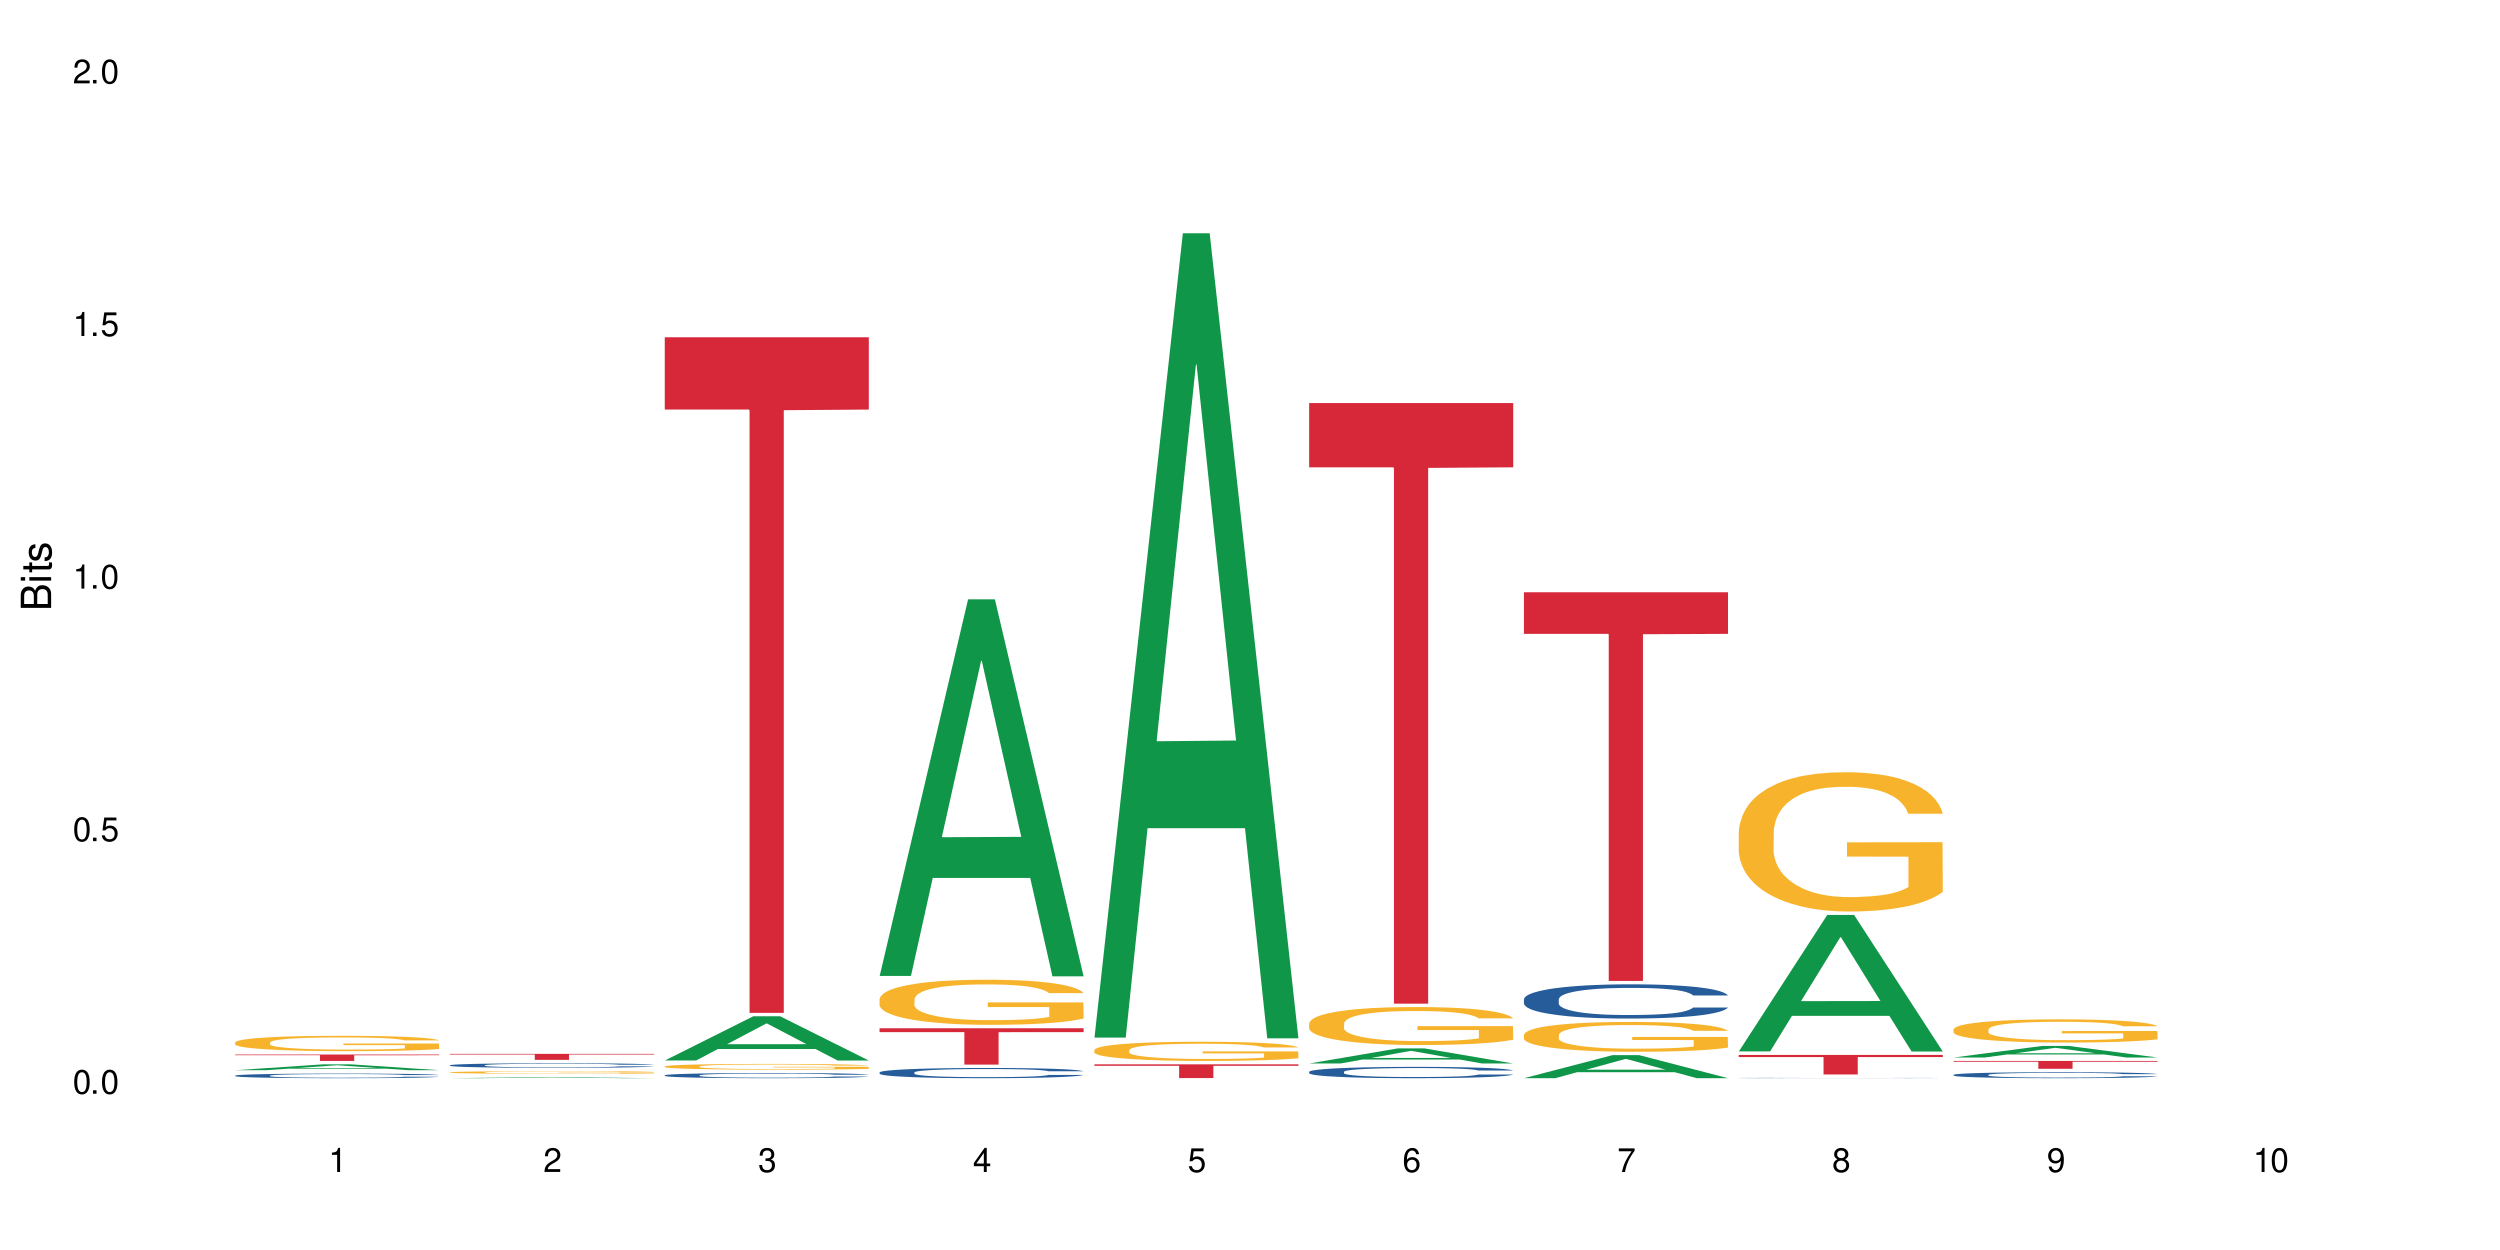 <?xml version="1.0" encoding="UTF-8"?>
<svg xmlns="http://www.w3.org/2000/svg" xmlns:xlink="http://www.w3.org/1999/xlink" width="720" height="360" viewBox="0 0 720 360">
<defs>
<g>
<g id="glyph-0-0">
</g>
<g id="glyph-0-1">
<path d="M 2.641 -6.938 C 2 -6.938 1.422 -6.656 1.078 -6.172 C 0.641 -5.562 0.406 -4.641 0.406 -3.359 C 0.406 -1.016 1.188 0.219 2.641 0.219 C 4.078 0.219 4.859 -1.016 4.859 -3.297 C 4.859 -4.641 4.656 -5.547 4.203 -6.172 C 3.844 -6.656 3.281 -6.938 2.641 -6.938 Z M 2.641 -6.188 C 3.547 -6.188 4 -5.25 4 -3.375 C 4 -1.406 3.562 -0.484 2.625 -0.484 C 1.734 -0.484 1.281 -1.438 1.281 -3.344 C 1.281 -5.25 1.734 -6.188 2.641 -6.188 Z M 2.641 -6.188 "/>
</g>
<g id="glyph-0-2">
<path d="M 1.828 -1 L 0.828 -1 L 0.828 0 L 1.828 0 Z M 1.828 -1 "/>
</g>
<g id="glyph-0-3">
<path d="M 4.562 -6.797 L 1.062 -6.797 L 0.547 -3.094 L 1.328 -3.094 C 1.719 -3.562 2.047 -3.734 2.578 -3.734 C 3.484 -3.734 4.062 -3.109 4.062 -2.094 C 4.062 -1.125 3.484 -0.531 2.578 -0.531 C 1.828 -0.531 1.375 -0.906 1.188 -1.672 L 0.328 -1.672 C 0.453 -1.109 0.547 -0.844 0.75 -0.594 C 1.125 -0.078 1.828 0.219 2.594 0.219 C 3.969 0.219 4.922 -0.781 4.922 -2.219 C 4.922 -3.562 4.031 -4.484 2.719 -4.484 C 2.25 -4.484 1.859 -4.359 1.469 -4.062 L 1.734 -5.969 L 4.562 -5.969 Z M 4.562 -6.797 "/>
</g>
<g id="glyph-0-4">
<path d="M 2.484 -4.938 L 2.484 0 L 3.328 0 L 3.328 -6.938 L 2.766 -6.938 C 2.469 -5.875 2.281 -5.734 0.984 -5.562 L 0.984 -4.938 Z M 2.484 -4.938 "/>
</g>
<g id="glyph-0-5">
<path d="M 4.859 -0.828 L 1.281 -0.828 C 1.359 -1.406 1.672 -1.781 2.5 -2.281 L 3.469 -2.828 C 4.406 -3.344 4.906 -4.062 4.906 -4.906 C 4.906 -5.484 4.672 -6.031 4.266 -6.406 C 3.859 -6.766 3.375 -6.938 2.719 -6.938 C 1.859 -6.938 1.219 -6.625 0.844 -6.031 C 0.609 -5.672 0.5 -5.234 0.484 -4.531 L 1.328 -4.531 C 1.359 -5.016 1.406 -5.281 1.531 -5.516 C 1.75 -5.938 2.188 -6.203 2.703 -6.203 C 3.469 -6.203 4.031 -5.641 4.031 -4.891 C 4.031 -4.344 3.719 -3.859 3.125 -3.516 L 2.234 -3 C 0.812 -2.172 0.406 -1.531 0.328 -0.016 L 4.859 -0.016 Z M 4.859 -0.828 "/>
</g>
<g id="glyph-0-6">
<path d="M 2.125 -3.188 L 2.578 -3.188 C 3.5 -3.188 3.984 -2.766 3.984 -1.922 C 3.984 -1.062 3.469 -0.531 2.594 -0.531 C 1.656 -0.531 1.203 -1 1.156 -2.016 L 0.312 -2.016 C 0.344 -1.453 0.438 -1.094 0.609 -0.781 C 0.953 -0.109 1.625 0.219 2.547 0.219 C 3.953 0.219 4.859 -0.625 4.859 -1.938 C 4.859 -2.828 4.516 -3.297 3.703 -3.594 C 4.344 -3.844 4.656 -4.328 4.656 -5.031 C 4.656 -6.219 3.875 -6.938 2.578 -6.938 C 1.203 -6.938 0.484 -6.172 0.453 -4.703 L 1.297 -4.703 C 1.312 -5.125 1.344 -5.359 1.453 -5.578 C 1.641 -5.969 2.062 -6.203 2.594 -6.203 C 3.344 -6.203 3.797 -5.75 3.797 -5 C 3.797 -4.516 3.609 -4.219 3.25 -4.047 C 3.016 -3.953 2.703 -3.922 2.125 -3.906 Z M 2.125 -3.188 "/>
</g>
<g id="glyph-0-7">
<path d="M 3.141 -1.672 L 3.141 0 L 3.984 0 L 3.984 -1.672 L 4.984 -1.672 L 4.984 -2.438 L 3.984 -2.438 L 3.984 -6.938 L 3.359 -6.938 L 0.266 -2.578 L 0.266 -1.672 Z M 3.141 -2.438 L 1 -2.438 L 3.141 -5.5 Z M 3.141 -2.438 "/>
</g>
<g id="glyph-0-8">
<path d="M 4.781 -5.125 C 4.609 -6.266 3.891 -6.938 2.844 -6.938 C 2.094 -6.938 1.422 -6.578 1.031 -5.953 C 0.594 -5.266 0.406 -4.422 0.406 -3.172 C 0.406 -2 0.578 -1.25 0.984 -0.641 C 1.359 -0.078 1.953 0.219 2.703 0.219 C 3.984 0.219 4.922 -0.75 4.922 -2.094 C 4.922 -3.375 4.062 -4.281 2.844 -4.281 C 2.172 -4.281 1.641 -4.031 1.281 -3.516 C 1.281 -5.234 1.828 -6.188 2.797 -6.188 C 3.391 -6.188 3.797 -5.797 3.938 -5.125 Z M 2.734 -3.531 C 3.547 -3.531 4.062 -2.953 4.062 -2.031 C 4.062 -1.156 3.484 -0.531 2.703 -0.531 C 1.922 -0.531 1.328 -1.188 1.328 -2.078 C 1.328 -2.938 1.906 -3.531 2.734 -3.531 Z M 2.734 -3.531 "/>
</g>
<g id="glyph-0-9">
<path d="M 4.984 -6.797 L 0.438 -6.797 L 0.438 -5.969 L 4.109 -5.969 C 2.5 -3.656 1.828 -2.234 1.328 0 L 2.219 0 C 2.594 -2.172 3.453 -4.047 4.984 -6.094 Z M 4.984 -6.797 "/>
</g>
<g id="glyph-0-10">
<path d="M 3.75 -3.656 C 4.469 -4.094 4.688 -4.438 4.688 -5.078 C 4.688 -6.172 3.844 -6.938 2.641 -6.938 C 1.438 -6.938 0.594 -6.172 0.594 -5.094 C 0.594 -4.438 0.812 -4.094 1.516 -3.656 C 0.734 -3.266 0.359 -2.703 0.359 -1.922 C 0.359 -0.656 1.281 0.219 2.641 0.219 C 3.984 0.219 4.922 -0.656 4.922 -1.922 C 4.922 -2.703 4.531 -3.266 3.75 -3.656 Z M 2.641 -6.188 C 3.359 -6.188 3.812 -5.75 3.812 -5.062 C 3.812 -4.406 3.344 -3.984 2.641 -3.984 C 1.922 -3.984 1.453 -4.406 1.453 -5.078 C 1.453 -5.75 1.922 -6.188 2.641 -6.188 Z M 2.641 -3.266 C 3.484 -3.266 4.062 -2.719 4.062 -1.906 C 4.062 -1.078 3.484 -0.531 2.625 -0.531 C 1.797 -0.531 1.219 -1.094 1.219 -1.906 C 1.219 -2.719 1.781 -3.266 2.641 -3.266 Z M 2.641 -3.266 "/>
</g>
<g id="glyph-0-11">
<path d="M 0.516 -1.578 C 0.672 -0.453 1.406 0.219 2.438 0.219 C 3.188 0.219 3.859 -0.141 4.266 -0.766 C 4.688 -1.453 4.891 -2.297 4.891 -3.547 C 4.891 -4.719 4.703 -5.453 4.312 -6.078 C 3.938 -6.641 3.344 -6.938 2.594 -6.938 C 1.297 -6.938 0.359 -5.969 0.359 -4.625 C 0.359 -3.344 1.234 -2.453 2.453 -2.453 C 3.094 -2.453 3.578 -2.672 4.016 -3.203 C 4 -1.484 3.469 -0.531 2.5 -0.531 C 1.906 -0.531 1.484 -0.906 1.359 -1.578 Z M 2.578 -6.203 C 3.375 -6.203 3.969 -5.531 3.969 -4.641 C 3.969 -3.797 3.391 -3.188 2.547 -3.188 C 1.734 -3.188 1.234 -3.766 1.234 -4.688 C 1.234 -5.562 1.797 -6.203 2.578 -6.203 Z M 2.578 -6.203 "/>
</g>
<g id="glyph-1-0">
</g>
<g id="glyph-1-1">
<path d="M 0 -0.953 L 0 -4.891 C 0 -5.719 -0.234 -6.344 -0.734 -6.797 C -1.188 -7.234 -1.812 -7.469 -2.5 -7.469 C -3.547 -7.469 -4.188 -7 -4.625 -5.875 C -4.984 -6.688 -5.625 -7.094 -6.531 -7.094 C -7.172 -7.094 -7.734 -6.859 -8.141 -6.391 C -8.562 -5.922 -8.75 -5.344 -8.75 -4.5 L -8.75 -0.953 Z M -4.984 -2.062 L -7.766 -2.062 L -7.766 -4.219 C -7.766 -4.844 -7.688 -5.203 -7.453 -5.5 C -7.219 -5.812 -6.859 -5.969 -6.375 -5.969 C -5.891 -5.969 -5.531 -5.812 -5.297 -5.5 C -5.062 -5.203 -4.984 -4.844 -4.984 -4.219 Z M -0.984 -2.062 L -4 -2.062 L -4 -4.781 C -4 -5.766 -3.438 -6.359 -2.484 -6.359 C -1.547 -6.359 -0.984 -5.766 -0.984 -4.781 Z M -0.984 -2.062 "/>
</g>
<g id="glyph-1-2">
<path d="M -6.281 -1.797 L -6.281 -0.797 L 0 -0.797 L 0 -1.797 Z M -8.75 -1.797 L -8.75 -0.797 L -7.484 -0.797 L -7.484 -1.797 Z M -8.75 -1.797 "/>
</g>
<g id="glyph-1-3">
<path d="M -6.281 -3.047 L -6.281 -2.016 L -8.016 -2.016 L -8.016 -1.016 L -6.281 -1.016 L -6.281 -0.172 L -5.469 -0.172 L -5.469 -1.016 L -0.719 -1.016 C -0.078 -1.016 0.281 -1.453 0.281 -2.234 C 0.281 -2.5 0.25 -2.719 0.188 -3.047 L -0.641 -3.047 C -0.609 -2.906 -0.594 -2.766 -0.594 -2.562 C -0.594 -2.141 -0.719 -2.016 -1.156 -2.016 L -5.469 -2.016 L -5.469 -3.047 Z M -6.281 -3.047 "/>
</g>
<g id="glyph-1-4">
<path d="M -4.531 -5.25 C -5.766 -5.25 -6.469 -4.422 -6.469 -2.969 C -6.469 -1.516 -5.719 -0.562 -4.547 -0.562 C -3.562 -0.562 -3.094 -1.062 -2.734 -2.562 L -2.516 -3.484 C -2.344 -4.188 -2.094 -4.469 -1.641 -4.469 C -1.047 -4.469 -0.641 -3.875 -0.641 -3 C -0.641 -2.453 -0.797 -2 -1.062 -1.75 C -1.25 -1.594 -1.422 -1.531 -1.875 -1.469 L -1.875 -0.406 C -0.422 -0.453 0.281 -1.266 0.281 -2.922 C 0.281 -4.5 -0.5 -5.516 -1.719 -5.516 C -2.656 -5.516 -3.172 -4.984 -3.469 -3.734 L -3.703 -2.766 C -3.891 -1.953 -4.156 -1.609 -4.594 -1.609 C -5.188 -1.609 -5.547 -2.125 -5.547 -2.938 C -5.547 -3.75 -5.203 -4.172 -4.531 -4.203 Z M -4.531 -5.25 "/>
</g>
</g>
</defs>
<rect x="-72" y="-36" width="864" height="432" fill="rgb(100%, 100%, 100%)" fill-opacity="1"/>
<path fill-rule="nonzero" fill="rgb(6.275%, 58.824%, 28.235%)" fill-opacity="1" d="M 67.73 308.211 L 67.793 308.211 L 93.223 306.52 L 100.945 306.52 L 126.5 308.215 L 117.52 308.215 L 111.117 307.77 L 83.051 307.77 L 76.773 308.211 L 67.73 308.211 L 85.75 307.59 L 108.543 307.586 L 97.176 306.797 L 97.051 306.793 L 96.926 306.801 L 85.688 307.586 L 85.75 307.59 Z M 67.73 308.211 "/>
<path fill-rule="nonzero" fill="rgb(14.51%, 36.078%, 60%)" fill-opacity="1" d="M 67.73 309.77 L 67.801 309.77 L 67.801 309.738 L 68.02 309.691 L 68.52 309.633 L 69.02 309.594 L 70.312 309.523 L 72.102 309.453 L 73.965 309.398 L 75.328 309.367 L 76.547 309.344 L 79.34 309.301 L 81.133 309.277 L 83.066 309.254 L 85.434 309.234 L 87.152 309.223 L 91.023 309.203 L 93.891 309.195 L 96.113 309.191 L 100.914 309.191 L 103.781 309.195 L 105.859 309.203 L 108.152 309.211 L 110.086 309.223 L 113.457 309.25 L 116.465 309.285 L 117.828 309.301 L 119.977 309.34 L 121.625 309.375 L 122.773 309.41 L 124.062 309.453 L 125.207 309.508 L 126.07 309.57 L 126.5 309.621 L 116.465 309.621 L 115.965 309.574 L 115.391 309.535 L 114.316 309.484 L 113.238 309.449 L 111.734 309.414 L 110.375 309.391 L 108.512 309.371 L 106.863 309.355 L 105.141 309.344 L 103.492 309.336 L 100.34 309.328 L 96.684 309.328 L 95.324 309.332 L 92.527 309.34 L 91.023 309.352 L 88.871 309.367 L 87.367 309.383 L 85.578 309.406 L 84.359 309.426 L 82.852 309.461 L 81.777 309.488 L 80.559 309.527 L 79.844 309.559 L 79.199 309.59 L 78.625 309.633 L 78.195 309.676 L 77.906 309.719 L 77.766 309.762 L 77.766 309.949 L 77.906 309.996 L 78.266 310.047 L 79.199 310.121 L 80.559 310.184 L 82.137 310.234 L 83.641 310.27 L 84.5 310.289 L 85.648 310.309 L 87.441 310.332 L 90.02 310.355 L 91.523 310.367 L 93.816 310.375 L 96.184 310.379 L 99.336 310.379 L 102.133 310.375 L 103.996 310.371 L 105.93 310.359 L 108.582 310.34 L 110.23 310.32 L 111.664 310.297 L 112.738 310.273 L 113.457 310.254 L 114.531 310.215 L 115.391 310.176 L 116.035 310.133 L 116.465 310.09 L 126.5 310.09 L 126.07 310.141 L 125.422 310.188 L 124.777 310.223 L 123.777 310.266 L 122.629 310.305 L 120.98 310.344 L 119.617 310.375 L 117.828 310.402 L 116.18 310.426 L 114.387 310.449 L 111.734 310.473 L 110.016 310.484 L 108.152 310.496 L 105.93 310.504 L 103.137 310.512 L 100.125 310.52 L 97.328 310.52 L 94.32 310.516 L 92.098 310.512 L 89.16 310.5 L 85.504 310.48 L 82.852 310.457 L 80.773 310.434 L 78.984 310.41 L 76.977 310.375 L 74.395 310.324 L 72.82 310.281 L 71.746 310.246 L 70.527 310.199 L 69.664 310.156 L 68.664 310.09 L 67.945 310.004 L 67.73 309.938 Z M 67.73 309.77 "/>
<path fill-rule="nonzero" fill="rgb(96.863%, 70.196%, 16.863%)" fill-opacity="1" d="M 67.73 300.211 L 67.801 300.203 L 67.801 300.125 L 68.09 299.941 L 68.805 299.691 L 69.738 299.488 L 70.742 299.324 L 71.387 299.242 L 72.461 299.121 L 73.395 299.031 L 75.758 298.848 L 78.77 298.68 L 80.418 298.605 L 82.281 298.539 L 84.93 298.461 L 86.148 298.434 L 89.875 298.371 L 94.105 298.328 L 98.762 298.316 L 100.914 298.32 L 103.852 298.336 L 107.863 298.383 L 110.16 298.422 L 111.949 298.461 L 113.812 298.516 L 116.105 298.594 L 118.258 298.691 L 119.977 298.789 L 121.695 298.91 L 123.129 299.039 L 124.348 299.18 L 125.422 299.352 L 126.07 299.492 L 126.5 299.633 L 116.535 299.633 L 115.965 299.492 L 115.32 299.383 L 114.242 299.25 L 113.168 299.152 L 112.094 299.074 L 110.086 298.969 L 108.367 298.906 L 106.215 298.848 L 104.137 298.812 L 101.773 298.789 L 100.34 298.781 L 96.543 298.781 L 93.102 298.809 L 91.094 298.84 L 89.66 298.875 L 87.656 298.934 L 86.438 298.984 L 85.719 299.016 L 83.57 299.141 L 82.137 299.254 L 81.348 299.328 L 80.344 299.449 L 79.629 299.559 L 78.84 299.723 L 78.41 299.844 L 77.836 300.117 L 77.766 300.844 L 77.98 300.996 L 78.41 301.16 L 78.984 301.305 L 79.844 301.461 L 80.703 301.578 L 82.207 301.734 L 83.496 301.84 L 84.5 301.906 L 86.438 302.016 L 87.227 302.055 L 89.09 302.125 L 91.023 302.184 L 93.387 302.23 L 95.18 302.254 L 98.047 302.273 L 101.703 302.273 L 106 302.25 L 108.727 302.219 L 110.59 302.188 L 111.809 302.156 L 113.312 302.113 L 114.387 302.074 L 115.391 302.027 L 116.609 301.961 L 116.609 300.996 L 98.906 300.992 L 98.906 300.539 L 126.426 300.535 L 126.5 302.113 L 124.992 302.223 L 123.129 302.328 L 121.34 302.406 L 119.477 302.477 L 116.824 302.555 L 114.672 302.602 L 111.375 302.656 L 108.367 302.695 L 105.215 302.719 L 102.418 302.73 L 99.121 302.734 L 96.184 302.727 L 93.031 302.703 L 90.52 302.672 L 88.227 302.629 L 85.934 302.578 L 83.066 302.492 L 81.203 302.426 L 79.27 302.34 L 77.336 302.238 L 75.613 302.129 L 74.469 302.043 L 73.32 301.949 L 72.102 301.828 L 70.957 301.691 L 70.098 301.566 L 69.309 301.422 L 68.734 301.289 L 68.16 301.109 L 67.875 300.965 L 67.73 300.84 Z M 67.73 300.211 "/>
<path fill-rule="nonzero" fill="rgb(83.922%, 15.686%, 22.353%)" fill-opacity="1" d="M 67.73 303.711 L 126.5 303.711 L 126.5 303.906 L 102.008 303.91 L 102.008 305.543 L 92.152 305.543 L 92.152 303.91 L 92.008 303.906 L 67.73 303.906 Z M 67.73 303.711 "/>
<path fill-rule="nonzero" fill="rgb(6.275%, 58.824%, 28.235%)" fill-opacity="1" d="M 129.594 310.52 L 129.656 310.52 L 155.082 310.223 L 162.805 310.223 L 188.359 310.52 L 179.383 310.52 L 172.977 310.441 L 144.91 310.441 L 138.633 310.52 L 129.594 310.52 L 147.613 310.41 L 170.402 310.41 L 159.039 310.27 L 158.789 310.27 L 147.547 310.41 L 147.613 310.41 Z M 129.594 310.52 "/>
<path fill-rule="nonzero" fill="rgb(14.51%, 36.078%, 60%)" fill-opacity="1" d="M 129.594 306.789 L 129.664 306.789 L 129.664 306.762 L 129.879 306.715 L 130.379 306.656 L 130.883 306.617 L 132.172 306.547 L 133.965 306.48 L 135.828 306.426 L 137.188 306.395 L 138.406 306.371 L 141.203 306.328 L 142.992 306.305 L 144.93 306.285 L 147.293 306.266 L 149.016 306.254 L 152.883 306.234 L 155.75 306.227 L 157.973 306.223 L 162.773 306.223 L 165.641 306.227 L 167.719 306.23 L 170.012 306.242 L 171.949 306.254 L 175.316 306.277 L 178.324 306.312 L 179.688 306.332 L 181.836 306.367 L 183.484 306.406 L 184.633 306.434 L 185.922 306.48 L 187.07 306.535 L 187.93 306.594 L 188.359 306.645 L 178.324 306.645 L 177.824 306.598 L 177.25 306.562 L 176.176 306.512 L 175.102 306.477 L 173.598 306.441 L 172.234 306.422 L 170.371 306.398 L 168.723 306.383 L 167.004 306.371 L 165.355 306.363 L 162.199 306.359 L 157.184 306.359 L 154.391 306.371 L 152.883 306.379 L 150.734 306.395 L 149.23 306.41 L 147.438 306.434 L 146.219 306.453 L 144.715 306.484 L 143.641 306.512 L 142.422 306.555 L 141.703 306.582 L 141.059 306.617 L 140.484 306.656 L 140.055 306.699 L 139.77 306.742 L 139.625 306.785 L 139.625 306.969 L 139.77 307.012 L 140.129 307.062 L 141.059 307.137 L 142.422 307.199 L 143.996 307.25 L 145.504 307.285 L 146.363 307.305 L 147.508 307.32 L 149.301 307.348 L 151.879 307.371 L 153.387 307.379 L 155.68 307.391 L 158.043 307.395 L 161.199 307.395 L 163.992 307.391 L 165.855 307.383 L 167.789 307.375 L 170.441 307.352 L 172.09 307.336 L 173.523 307.312 L 174.598 307.289 L 175.316 307.27 L 176.391 307.23 L 177.25 307.191 L 177.895 307.148 L 178.324 307.109 L 188.359 307.109 L 187.93 307.156 L 187.285 307.203 L 186.641 307.238 L 185.637 307.281 L 184.488 307.316 L 182.84 307.359 L 181.48 307.387 L 179.688 307.418 L 178.039 307.438 L 176.246 307.461 L 173.598 307.484 L 171.875 307.496 L 170.012 307.508 L 167.789 307.516 L 164.996 307.523 L 161.984 307.527 L 159.191 307.531 L 156.18 307.527 L 153.957 307.523 L 151.02 307.512 L 147.367 307.492 L 144.715 307.469 L 142.637 307.445 L 140.844 307.422 L 138.836 307.391 L 136.258 307.336 L 134.68 307.297 L 133.605 307.262 L 132.387 307.215 L 131.527 307.172 L 130.523 307.105 L 129.809 307.023 L 129.594 306.957 Z M 129.594 306.789 "/>
<path fill-rule="nonzero" fill="rgb(96.863%, 70.196%, 16.863%)" fill-opacity="1" d="M 129.594 308.824 L 129.664 308.824 L 129.664 308.809 L 129.949 308.777 L 130.668 308.738 L 131.598 308.703 L 132.602 308.676 L 133.246 308.66 L 134.32 308.641 L 135.254 308.625 L 137.617 308.598 L 140.629 308.566 L 142.277 308.555 L 144.141 308.543 L 146.793 308.531 L 148.012 308.527 L 151.738 308.516 L 155.965 308.508 L 162.773 308.508 L 165.711 308.512 L 169.727 308.52 L 172.02 308.523 L 173.812 308.531 L 175.676 308.539 L 177.969 308.555 L 180.117 308.57 L 181.836 308.586 L 183.559 308.605 L 184.992 308.629 L 186.211 308.652 L 187.285 308.68 L 187.93 308.703 L 188.359 308.727 L 178.398 308.727 L 177.824 308.703 L 177.18 308.684 L 176.105 308.664 L 175.031 308.648 L 173.953 308.633 L 171.949 308.617 L 170.227 308.605 L 168.078 308.598 L 166 308.59 L 163.633 308.586 L 158.402 308.586 L 154.961 308.59 L 152.957 308.594 L 151.523 308.602 L 149.516 308.609 L 148.297 308.617 L 147.582 308.625 L 145.43 308.645 L 143.996 308.664 L 143.207 308.676 L 142.207 308.695 L 141.488 308.715 L 140.699 308.742 L 140.27 308.762 L 139.695 308.809 L 139.625 308.93 L 139.84 308.953 L 140.27 308.984 L 140.844 309.008 L 141.703 309.031 L 142.562 309.051 L 144.07 309.078 L 145.359 309.094 L 146.363 309.105 L 148.297 309.125 L 149.086 309.133 L 150.949 309.145 L 152.883 309.152 L 155.25 309.16 L 157.039 309.164 L 159.906 309.168 L 163.562 309.168 L 167.863 309.164 L 170.586 309.16 L 172.449 309.152 L 173.668 309.148 L 175.172 309.141 L 176.246 309.133 L 177.25 309.129 L 178.469 309.117 L 178.469 308.953 L 160.766 308.953 L 160.766 308.879 L 188.289 308.879 L 188.359 309.141 L 186.855 309.16 L 184.992 309.176 L 183.199 309.191 L 181.336 309.203 L 178.684 309.215 L 176.535 309.223 L 173.238 309.23 L 170.227 309.238 L 167.074 309.242 L 164.277 309.246 L 160.984 309.246 L 158.043 309.242 L 154.891 309.238 L 152.383 309.234 L 147.797 309.219 L 144.93 309.203 L 143.066 309.191 L 141.129 309.18 L 139.195 309.164 L 137.477 309.145 L 136.328 309.129 L 135.184 309.113 L 133.965 309.094 L 132.816 309.07 L 131.957 309.051 L 131.168 309.027 L 130.594 309.004 L 130.023 308.973 L 129.734 308.949 L 129.594 308.93 Z M 129.594 308.824 "/>
<path fill-rule="nonzero" fill="rgb(83.922%, 15.686%, 22.353%)" fill-opacity="1" d="M 129.594 303.52 L 188.359 303.52 L 188.359 303.703 L 163.867 303.707 L 163.867 305.242 L 154.012 305.242 L 154.012 303.707 L 153.871 303.703 L 129.594 303.703 Z M 129.594 303.52 "/>
<path fill-rule="nonzero" fill="rgb(6.275%, 58.824%, 28.235%)" fill-opacity="1" d="M 191.453 305.422 L 191.516 305.41 L 216.945 292.684 L 224.668 292.684 L 250.219 305.438 L 241.242 305.438 L 234.84 302.105 L 206.773 302.105 L 200.492 305.422 L 191.453 305.422 L 209.473 300.73 L 232.266 300.719 L 220.898 294.766 L 220.773 294.754 L 220.648 294.789 L 209.41 300.719 L 209.473 300.73 Z M 191.453 305.422 "/>
<path fill-rule="nonzero" fill="rgb(14.51%, 36.078%, 60%)" fill-opacity="1" d="M 191.453 309.68 L 191.523 309.676 L 191.523 309.645 L 191.738 309.594 L 192.242 309.527 L 192.742 309.484 L 194.031 309.402 L 195.824 309.324 L 197.688 309.266 L 199.051 309.23 L 200.27 309.203 L 203.062 309.152 L 204.855 309.125 L 206.789 309.105 L 209.156 309.082 L 210.875 309.066 L 214.746 309.047 L 217.613 309.035 L 219.832 309.031 L 224.637 309.031 L 227.5 309.035 L 229.582 309.043 L 231.875 309.055 L 233.809 309.066 L 237.176 309.098 L 240.188 309.137 L 241.547 309.156 L 243.699 309.199 L 245.348 309.238 L 246.492 309.273 L 247.785 309.324 L 248.93 309.387 L 249.789 309.457 L 250.219 309.516 L 240.188 309.516 L 239.684 309.461 L 239.113 309.418 L 238.035 309.363 L 236.961 309.324 L 235.457 309.281 L 234.094 309.258 L 232.23 309.23 L 230.582 309.215 L 228.863 309.203 L 227.215 309.195 L 224.062 309.188 L 219.043 309.188 L 216.25 309.199 L 214.746 309.211 L 212.594 309.23 L 211.09 309.246 L 209.297 309.273 L 208.078 309.297 L 206.574 309.332 L 205.5 309.363 L 204.281 309.406 L 203.566 309.441 L 202.918 309.48 L 202.348 309.523 L 201.918 309.574 L 201.629 309.621 L 201.484 309.672 L 201.484 309.883 L 201.629 309.93 L 201.988 309.988 L 202.918 310.07 L 204.281 310.145 L 205.859 310.199 L 207.363 310.242 L 208.223 310.262 L 209.371 310.281 L 211.16 310.309 L 213.742 310.336 L 215.246 310.348 L 217.539 310.359 L 219.906 310.363 L 223.059 310.363 L 225.852 310.359 L 227.715 310.352 L 229.652 310.34 L 232.305 310.316 L 233.953 310.297 L 235.387 310.27 L 236.461 310.246 L 237.176 310.223 L 238.254 310.18 L 239.113 310.133 L 239.758 310.086 L 240.188 310.039 L 250.219 310.039 L 249.789 310.094 L 249.145 310.148 L 248.5 310.188 L 247.496 310.234 L 246.352 310.277 L 244.703 310.324 L 243.34 310.355 L 241.547 310.391 L 239.898 310.414 L 238.109 310.438 L 235.457 310.465 L 233.738 310.48 L 231.875 310.492 L 229.652 310.504 L 226.855 310.512 L 223.848 310.52 L 221.051 310.52 L 218.043 310.516 L 215.82 310.512 L 212.883 310.5 L 209.227 310.473 L 206.574 310.449 L 204.496 310.422 L 202.703 310.395 L 200.699 310.359 L 198.117 310.297 L 196.543 310.254 L 195.465 310.215 L 194.246 310.16 L 193.387 310.113 L 192.383 310.039 L 191.668 309.941 L 191.453 309.867 Z M 191.453 309.68 "/>
<path fill-rule="nonzero" fill="rgb(96.863%, 70.196%, 16.863%)" fill-opacity="1" d="M 191.453 307.117 L 191.523 307.113 L 191.523 307.086 L 191.812 307.016 L 192.527 306.926 L 193.461 306.848 L 194.461 306.789 L 195.109 306.758 L 196.184 306.711 L 197.113 306.68 L 199.48 306.609 L 202.488 306.547 L 204.137 306.52 L 206 306.496 L 208.652 306.469 L 209.871 306.457 L 213.598 306.434 L 217.828 306.418 L 222.484 306.414 L 224.637 306.414 L 227.574 306.422 L 231.586 306.438 L 233.879 306.453 L 235.672 306.469 L 237.535 306.488 L 239.828 306.516 L 241.98 306.551 L 243.699 306.59 L 245.418 306.633 L 246.852 306.68 L 248.07 306.734 L 249.145 306.797 L 249.789 306.848 L 250.219 306.902 L 240.258 306.902 L 239.684 306.848 L 239.039 306.809 L 237.965 306.758 L 236.891 306.723 L 235.816 306.695 L 233.809 306.656 L 232.09 306.633 L 229.938 306.609 L 227.859 306.598 L 225.496 306.59 L 224.062 306.586 L 220.262 306.586 L 216.824 306.598 L 214.816 306.609 L 213.383 306.621 L 211.375 306.641 L 210.156 306.66 L 209.441 306.672 L 207.293 306.719 L 205.859 306.762 L 205.07 306.789 L 204.066 306.836 L 203.348 306.875 L 202.562 306.934 L 202.133 306.98 L 201.559 307.082 L 201.484 307.352 L 201.703 307.406 L 202.133 307.469 L 202.703 307.523 L 203.566 307.582 L 204.426 307.625 L 205.93 307.684 L 207.219 307.723 L 208.223 307.746 L 210.156 307.789 L 210.945 307.801 L 212.809 307.828 L 214.746 307.848 L 217.109 307.867 L 218.902 307.875 L 221.77 307.883 L 225.422 307.883 L 229.723 307.875 L 232.445 307.863 L 234.309 307.852 L 235.527 307.84 L 237.035 307.824 L 238.109 307.809 L 239.113 307.793 L 240.332 307.766 L 240.332 307.406 L 222.629 307.406 L 222.629 307.238 L 250.148 307.238 L 250.219 307.824 L 248.715 307.863 L 246.852 307.902 L 245.059 307.934 L 243.195 307.957 L 240.547 307.988 L 238.395 308.004 L 235.098 308.027 L 232.09 308.039 L 228.934 308.047 L 226.141 308.051 L 222.844 308.055 L 219.906 308.051 L 216.75 308.043 L 214.242 308.031 L 211.949 308.016 L 209.656 307.996 L 206.789 307.965 L 204.926 307.938 L 202.992 307.906 L 201.055 307.871 L 199.336 307.828 L 198.191 307.797 L 197.043 307.762 L 195.824 307.719 L 194.68 307.664 L 193.816 307.621 L 193.031 307.566 L 192.457 307.52 L 191.883 307.449 L 191.598 307.395 L 191.453 307.352 Z M 191.453 307.117 "/>
<path fill-rule="nonzero" fill="rgb(83.922%, 15.686%, 22.353%)" fill-opacity="1" d="M 191.453 97.125 L 250.219 97.125 L 250.219 117.953 L 225.727 118.137 L 225.727 291.707 L 215.875 291.707 L 215.875 118.32 L 215.73 117.953 L 191.453 117.953 Z M 191.453 97.125 "/>
<path fill-rule="nonzero" fill="rgb(6.275%, 58.824%, 28.235%)" fill-opacity="1" d="M 253.312 281.078 L 253.375 280.977 L 278.805 172.605 L 286.527 172.605 L 312.082 281.18 L 303.102 281.18 L 296.699 252.84 L 268.633 252.84 L 262.355 281.078 L 253.312 281.078 L 271.332 241.117 L 294.125 241.012 L 282.762 190.344 L 282.633 190.242 L 282.508 190.551 L 271.27 241.012 L 271.332 241.117 Z M 253.312 281.078 "/>
<path fill-rule="nonzero" fill="rgb(14.51%, 36.078%, 60%)" fill-opacity="1" d="M 253.312 308.859 L 253.387 308.855 L 253.387 308.789 L 253.602 308.688 L 254.102 308.559 L 254.605 308.473 L 255.895 308.312 L 257.684 308.16 L 259.547 308.039 L 260.91 307.973 L 262.129 307.918 L 264.922 307.816 L 266.715 307.766 L 268.652 307.723 L 271.016 307.676 L 272.734 307.648 L 276.605 307.605 L 279.473 307.586 L 281.695 307.578 L 286.496 307.578 L 289.363 307.59 L 291.441 307.602 L 293.734 307.625 L 295.668 307.648 L 299.039 307.707 L 302.047 307.781 L 303.41 307.824 L 305.559 307.91 L 307.207 307.988 L 308.355 308.059 L 309.645 308.16 L 310.793 308.281 L 311.652 308.418 L 312.082 308.531 L 302.047 308.531 L 301.547 308.426 L 300.973 308.34 L 299.898 308.23 L 298.824 308.152 L 297.316 308.074 L 295.957 308.023 L 294.094 307.973 L 292.445 307.941 L 290.723 307.918 L 289.074 307.902 L 285.922 307.887 L 282.266 307.887 L 280.906 307.891 L 278.109 307.91 L 276.605 307.93 L 274.457 307.969 L 272.949 308.004 L 271.16 308.059 L 269.941 308.102 L 268.434 308.172 L 267.359 308.234 L 266.141 308.324 L 265.426 308.391 L 264.781 308.465 L 264.207 308.555 L 263.777 308.648 L 263.492 308.746 L 263.348 308.844 L 263.348 309.262 L 263.492 309.359 L 263.848 309.473 L 264.781 309.633 L 266.141 309.777 L 267.719 309.891 L 269.223 309.969 L 270.082 310.008 L 271.23 310.051 L 273.023 310.105 L 275.602 310.16 L 277.105 310.18 L 279.402 310.203 L 281.766 310.211 L 284.918 310.211 L 287.715 310.203 L 289.578 310.188 L 291.512 310.168 L 294.164 310.121 L 295.812 310.078 L 297.246 310.027 L 298.32 309.977 L 299.039 309.934 L 300.113 309.852 L 300.973 309.758 L 301.617 309.664 L 302.047 309.574 L 312.082 309.574 L 311.652 309.68 L 311.008 309.785 L 310.363 309.863 L 309.359 309.957 L 308.211 310.039 L 306.562 310.133 L 305.203 310.195 L 303.41 310.262 L 301.762 310.316 L 299.969 310.359 L 297.316 310.414 L 295.598 310.441 L 293.734 310.465 L 291.512 310.488 L 288.719 310.504 L 285.707 310.516 L 282.914 310.52 L 279.902 310.512 L 277.68 310.504 L 274.742 310.48 L 271.086 310.43 L 268.434 310.379 L 266.355 310.328 L 264.566 310.273 L 262.559 310.203 L 259.98 310.082 L 258.402 309.992 L 257.328 309.918 L 256.109 309.812 L 255.25 309.719 L 254.246 309.566 L 253.527 309.375 L 253.312 309.23 Z M 253.312 308.859 "/>
<path fill-rule="nonzero" fill="rgb(96.863%, 70.196%, 16.863%)" fill-opacity="1" d="M 253.312 287.727 L 253.387 287.715 L 253.387 287.477 L 253.672 286.941 L 254.387 286.207 L 255.32 285.602 L 256.324 285.125 L 256.969 284.875 L 258.043 284.52 L 258.977 284.258 L 261.34 283.727 L 264.352 283.227 L 266 283.012 L 267.863 282.812 L 270.516 282.586 L 271.73 282.504 L 275.461 282.312 L 279.688 282.195 L 284.348 282.156 L 286.496 282.168 L 289.434 282.219 L 293.449 282.348 L 295.742 282.465 L 297.531 282.586 L 299.395 282.738 L 301.691 282.977 L 303.84 283.262 L 305.559 283.547 L 307.281 283.902 L 308.715 284.281 L 309.93 284.699 L 311.008 285.195 L 311.652 285.613 L 312.082 286.027 L 302.121 286.027 L 301.547 285.613 L 300.902 285.293 L 299.824 284.902 L 298.75 284.617 L 297.676 284.391 L 295.668 284.082 L 293.949 283.891 L 291.801 283.727 L 289.723 283.617 L 287.355 283.547 L 285.922 283.523 L 282.125 283.523 L 278.684 283.605 L 276.676 283.703 L 275.242 283.797 L 273.238 283.973 L 272.02 284.117 L 271.301 284.211 L 269.152 284.578 L 267.719 284.914 L 266.93 285.137 L 265.926 285.492 L 265.211 285.816 L 264.422 286.289 L 263.992 286.645 L 263.418 287.453 L 263.348 289.59 L 263.562 290.043 L 263.992 290.527 L 264.566 290.957 L 265.426 291.406 L 266.285 291.75 L 267.789 292.215 L 269.082 292.523 L 270.082 292.723 L 272.02 293.043 L 272.809 293.152 L 274.672 293.363 L 276.605 293.531 L 278.973 293.676 L 280.762 293.746 L 283.629 293.805 L 287.285 293.805 L 291.586 293.734 L 294.309 293.637 L 296.172 293.543 L 297.391 293.461 L 298.895 293.328 L 299.969 293.211 L 300.973 293.082 L 302.191 292.879 L 302.191 290.043 L 284.488 290.027 L 284.488 288.699 L 312.008 288.688 L 312.082 293.328 L 310.578 293.648 L 308.715 293.957 L 306.922 294.195 L 305.059 294.398 L 302.406 294.625 L 300.258 294.766 L 296.961 294.934 L 293.949 295.039 L 290.797 295.109 L 288 295.145 L 284.703 295.156 L 281.766 295.133 L 278.613 295.062 L 276.105 294.969 L 273.812 294.848 L 271.516 294.695 L 268.652 294.445 L 266.789 294.242 L 264.852 293.996 L 262.918 293.699 L 261.195 293.379 L 260.051 293.129 L 258.902 292.844 L 257.684 292.488 L 256.539 292.082 L 255.68 291.715 L 254.891 291.301 L 254.316 290.906 L 253.742 290.375 L 253.457 289.945 L 253.312 289.578 Z M 253.312 287.727 "/>
<path fill-rule="nonzero" fill="rgb(83.922%, 15.686%, 22.353%)" fill-opacity="1" d="M 253.312 296.137 L 312.082 296.137 L 312.082 297.254 L 287.59 297.266 L 287.59 306.602 L 277.734 306.602 L 277.734 297.273 L 277.594 297.254 L 253.312 297.254 Z M 253.312 296.137 "/>
<path fill-rule="nonzero" fill="rgb(6.275%, 58.824%, 28.235%)" fill-opacity="1" d="M 315.176 298.828 L 315.238 298.613 L 340.664 67.172 L 348.387 67.172 L 373.941 299.047 L 364.965 299.047 L 358.559 238.52 L 330.496 238.52 L 324.215 298.828 L 315.176 298.828 L 333.195 213.48 L 355.984 213.266 L 344.621 105.055 L 344.496 104.836 L 344.371 105.492 L 333.133 213.266 L 333.195 213.48 Z M 315.176 298.828 "/>
<path fill-rule="nonzero" fill="rgb(96.863%, 70.196%, 16.863%)" fill-opacity="1" d="M 315.176 302.391 L 315.246 302.387 L 315.246 302.285 L 315.531 302.059 L 316.25 301.746 L 317.18 301.488 L 318.184 301.285 L 318.828 301.18 L 319.906 301.027 L 320.836 300.918 L 323.203 300.691 L 326.211 300.48 L 327.859 300.387 L 329.723 300.301 L 332.375 300.207 L 333.594 300.172 L 337.32 300.09 L 341.547 300.039 L 346.207 300.023 L 348.355 300.031 L 351.297 300.051 L 355.309 300.105 L 357.602 300.156 L 359.395 300.207 L 361.258 300.273 L 363.551 300.371 L 365.699 300.492 L 367.422 300.613 L 369.141 300.766 L 370.574 300.93 L 371.793 301.105 L 372.867 301.316 L 373.512 301.492 L 373.941 301.672 L 363.98 301.672 L 363.406 301.492 L 362.762 301.355 L 361.688 301.191 L 360.613 301.07 L 359.535 300.973 L 357.531 300.844 L 355.809 300.762 L 353.66 300.691 L 351.582 300.645 L 349.215 300.613 L 347.785 300.605 L 343.984 300.605 L 340.547 300.641 L 338.539 300.68 L 337.105 300.723 L 335.098 300.797 L 333.879 300.855 L 333.164 300.898 L 331.012 301.055 L 329.578 301.195 L 328.793 301.293 L 327.789 301.441 L 327.07 301.578 L 326.281 301.781 L 325.852 301.934 L 325.281 302.277 L 325.207 303.184 L 325.422 303.375 L 325.852 303.582 L 326.426 303.766 L 327.285 303.957 L 328.145 304.102 L 329.652 304.301 L 330.941 304.43 L 331.945 304.516 L 333.879 304.652 L 334.668 304.699 L 336.531 304.789 L 338.465 304.859 L 340.832 304.922 L 342.625 304.949 L 345.488 304.977 L 349.145 304.977 L 353.445 304.945 L 356.168 304.906 L 358.031 304.863 L 359.25 304.828 L 360.754 304.773 L 361.832 304.723 L 362.832 304.668 L 364.051 304.582 L 364.051 303.375 L 346.352 303.371 L 346.352 302.805 L 373.871 302.801 L 373.941 304.773 L 372.438 304.91 L 370.574 305.043 L 368.781 305.141 L 366.918 305.227 L 364.266 305.324 L 362.117 305.383 L 358.82 305.457 L 355.809 305.5 L 352.656 305.531 L 349.863 305.547 L 346.566 305.551 L 343.625 305.543 L 340.473 305.512 L 337.965 305.469 L 335.672 305.422 L 333.379 305.355 L 330.512 305.25 L 328.648 305.164 L 326.715 305.055 L 324.777 304.93 L 323.059 304.793 L 321.91 304.688 L 320.766 304.566 L 319.547 304.414 L 318.398 304.242 L 317.539 304.086 L 316.75 303.91 L 316.18 303.746 L 315.605 303.516 L 315.316 303.336 L 315.176 303.18 Z M 315.176 302.391 "/>
<path fill-rule="nonzero" fill="rgb(83.922%, 15.686%, 22.353%)" fill-opacity="1" d="M 315.176 306.527 L 373.941 306.527 L 373.941 306.953 L 349.449 306.957 L 349.449 310.492 L 339.594 310.492 L 339.594 306.961 L 339.453 306.953 L 315.176 306.953 Z M 315.176 306.527 "/>
<path fill-rule="nonzero" fill="rgb(6.275%, 58.824%, 28.235%)" fill-opacity="1" d="M 377.035 306.281 L 377.098 306.277 L 402.527 301.945 L 410.25 301.945 L 435.805 306.285 L 426.824 306.285 L 420.422 305.152 L 392.355 305.152 L 386.078 306.281 L 377.035 306.281 L 395.055 304.684 L 417.848 304.68 L 406.48 302.652 L 406.355 302.648 L 406.23 302.66 L 394.992 304.68 L 395.055 304.684 Z M 377.035 306.281 "/>
<path fill-rule="nonzero" fill="rgb(14.51%, 36.078%, 60%)" fill-opacity="1" d="M 377.035 308.68 L 377.105 308.676 L 377.105 308.605 L 377.32 308.492 L 377.824 308.348 L 378.324 308.25 L 379.617 308.074 L 381.406 307.906 L 383.27 307.773 L 384.633 307.695 L 385.852 307.637 L 388.645 307.527 L 390.438 307.473 L 392.371 307.422 L 394.738 307.371 L 396.457 307.34 L 400.328 307.293 L 403.195 307.273 L 405.414 307.262 L 410.219 307.262 L 413.086 307.273 L 415.164 307.289 L 417.457 307.312 L 419.391 307.34 L 422.758 307.406 L 425.77 307.488 L 427.133 307.535 L 429.281 307.629 L 430.93 307.719 L 432.078 307.797 L 433.367 307.906 L 434.512 308.039 L 435.375 308.191 L 435.805 308.32 L 425.77 308.32 L 425.27 308.199 L 424.695 308.109 L 423.621 307.984 L 422.543 307.898 L 421.039 307.812 L 419.68 307.758 L 417.816 307.699 L 416.168 307.664 L 414.445 307.637 L 412.797 307.621 L 409.645 307.602 L 405.988 307.602 L 404.629 307.609 L 401.832 307.633 L 400.328 307.652 L 398.176 307.695 L 396.672 307.734 L 394.879 307.793 L 393.664 307.844 L 392.156 307.922 L 391.082 307.988 L 389.863 308.086 L 389.148 308.16 L 388.504 308.246 L 387.93 308.344 L 387.5 308.449 L 387.211 308.559 L 387.07 308.664 L 387.07 309.125 L 387.211 309.234 L 387.57 309.359 L 388.504 309.539 L 389.863 309.699 L 391.441 309.824 L 392.945 309.91 L 393.805 309.953 L 394.953 310 L 396.742 310.062 L 399.324 310.121 L 400.828 310.145 L 403.121 310.168 L 405.488 310.18 L 408.641 310.18 L 411.438 310.168 L 413.301 310.152 L 415.234 310.129 L 417.887 310.078 L 419.535 310.031 L 420.969 309.973 L 422.043 309.918 L 422.758 309.871 L 423.836 309.777 L 424.695 309.676 L 425.34 309.574 L 425.77 309.473 L 435.805 309.473 L 435.375 309.59 L 434.727 309.707 L 434.082 309.793 L 433.078 309.898 L 431.934 309.988 L 430.285 310.094 L 428.922 310.16 L 427.133 310.234 L 425.484 310.293 L 423.691 310.344 L 421.039 310.402 L 419.32 310.434 L 417.457 310.461 L 415.234 310.484 L 412.438 310.504 L 409.43 310.516 L 406.633 310.52 L 403.625 310.512 L 401.402 310.5 L 398.465 310.473 L 394.809 310.422 L 392.156 310.363 L 390.078 310.309 L 388.289 310.25 L 386.281 310.168 L 383.699 310.035 L 382.125 309.938 L 381.047 309.852 L 379.832 309.734 L 378.969 309.633 L 377.969 309.465 L 377.25 309.254 L 377.035 309.09 Z M 377.035 308.68 "/>
<path fill-rule="nonzero" fill="rgb(96.863%, 70.196%, 16.863%)" fill-opacity="1" d="M 377.035 294.715 L 377.105 294.703 L 377.105 294.504 L 377.395 294.055 L 378.109 293.438 L 379.043 292.926 L 380.047 292.527 L 380.691 292.316 L 381.766 292.016 L 382.695 291.797 L 385.062 291.348 L 388.07 290.93 L 389.719 290.75 L 391.582 290.578 L 394.234 290.391 L 395.453 290.32 L 399.18 290.16 L 403.41 290.059 L 408.066 290.031 L 410.219 290.039 L 413.156 290.078 L 417.168 290.191 L 419.461 290.289 L 421.254 290.391 L 423.117 290.52 L 425.41 290.719 L 427.562 290.957 L 429.281 291.199 L 431 291.5 L 432.434 291.816 L 433.652 292.168 L 434.727 292.586 L 435.375 292.938 L 435.805 293.285 L 425.84 293.285 L 425.27 292.938 L 424.621 292.668 L 423.547 292.336 L 422.473 292.098 L 421.398 291.906 L 419.391 291.648 L 417.672 291.488 L 415.52 291.348 L 413.441 291.258 L 411.078 291.199 L 409.645 291.18 L 405.848 291.18 L 402.406 291.25 L 400.398 291.328 L 398.965 291.41 L 396.961 291.559 L 395.742 291.68 L 395.023 291.758 L 392.875 292.066 L 391.441 292.348 L 390.652 292.535 L 389.648 292.836 L 388.934 293.105 L 388.145 293.504 L 387.715 293.805 L 387.141 294.484 L 387.07 296.281 L 387.285 296.664 L 387.715 297.07 L 388.289 297.43 L 389.148 297.812 L 390.008 298.102 L 391.512 298.492 L 392.801 298.75 L 393.805 298.918 L 395.742 299.191 L 396.527 299.281 L 398.391 299.461 L 400.328 299.598 L 402.691 299.719 L 404.484 299.777 L 407.352 299.828 L 411.008 299.828 L 415.305 299.77 L 418.031 299.688 L 419.895 299.609 L 421.109 299.539 L 422.617 299.43 L 423.691 299.328 L 424.695 299.219 L 425.914 299.051 L 425.914 296.664 L 408.211 296.652 L 408.211 295.535 L 435.73 295.523 L 435.805 299.43 L 434.297 299.699 L 432.434 299.957 L 430.645 300.16 L 428.781 300.328 L 426.129 300.52 L 423.977 300.637 L 420.68 300.777 L 417.672 300.867 L 414.52 300.926 L 411.723 300.957 L 408.426 300.969 L 405.488 300.949 L 402.336 300.887 L 399.824 300.809 L 397.531 300.707 L 395.238 300.578 L 392.371 300.367 L 390.508 300.199 L 388.574 299.988 L 386.641 299.738 L 384.918 299.469 L 383.773 299.258 L 382.625 299.02 L 381.406 298.719 L 380.262 298.379 L 379.398 298.07 L 378.613 297.723 L 378.039 297.391 L 377.465 296.941 L 377.18 296.582 L 377.035 296.273 Z M 377.035 294.715 "/>
<path fill-rule="nonzero" fill="rgb(83.922%, 15.686%, 22.353%)" fill-opacity="1" d="M 377.035 116.074 L 435.805 116.074 L 435.805 134.59 L 411.312 134.754 L 411.312 289.051 L 401.457 289.051 L 401.457 134.918 L 401.312 134.59 L 377.035 134.59 Z M 377.035 116.074 "/>
<path fill-rule="nonzero" fill="rgb(6.275%, 58.824%, 28.235%)" fill-opacity="1" d="M 438.895 310.512 L 438.957 310.508 L 464.387 303.887 L 472.109 303.887 L 497.664 310.52 L 488.688 310.52 L 482.281 308.789 L 454.215 308.789 L 447.938 310.512 L 438.895 310.512 L 456.914 308.074 L 479.707 308.066 L 468.344 304.973 L 468.219 304.965 L 468.09 304.984 L 456.852 308.066 L 456.914 308.074 Z M 438.895 310.512 "/>
<path fill-rule="nonzero" fill="rgb(14.51%, 36.078%, 60%)" fill-opacity="1" d="M 438.895 287.781 L 438.969 287.77 L 438.969 287.555 L 439.184 287.211 L 439.684 286.781 L 440.188 286.484 L 441.477 285.953 L 443.27 285.438 L 445.133 285.043 L 446.492 284.809 L 447.711 284.629 L 450.508 284.293 L 452.297 284.125 L 454.234 283.969 L 456.598 283.816 L 458.316 283.727 L 462.188 283.582 L 465.055 283.52 L 467.277 283.492 L 472.078 283.492 L 474.945 283.531 L 477.023 283.574 L 479.316 283.645 L 481.254 283.727 L 484.621 283.926 L 487.629 284.176 L 488.992 284.32 L 491.141 284.602 L 492.789 284.871 L 493.938 285.105 L 495.227 285.438 L 496.375 285.844 L 497.234 286.305 L 497.664 286.691 L 487.629 286.691 L 487.129 286.328 L 486.555 286.051 L 485.48 285.68 L 484.406 285.422 L 482.898 285.16 L 481.539 284.988 L 479.676 284.816 L 478.027 284.707 L 476.309 284.629 L 474.66 284.574 L 471.504 284.52 L 467.852 284.52 L 466.488 284.539 L 463.691 284.609 L 462.188 284.672 L 460.039 284.801 L 458.535 284.918 L 456.742 285.098 L 455.523 285.25 L 454.02 285.484 L 452.941 285.691 L 451.727 285.988 L 451.008 286.211 L 450.363 286.465 L 449.789 286.762 L 449.359 287.078 L 449.074 287.41 L 448.93 287.734 L 448.93 289.129 L 449.074 289.453 L 449.43 289.832 L 450.363 290.383 L 451.727 290.859 L 453.301 291.238 L 454.805 291.508 L 455.668 291.633 L 456.812 291.777 L 458.605 291.957 L 461.184 292.137 L 462.691 292.211 L 464.984 292.281 L 467.348 292.316 L 470.5 292.316 L 473.297 292.281 L 475.16 292.238 L 477.094 292.164 L 479.746 292.012 L 481.395 291.867 L 482.828 291.695 L 483.902 291.527 L 484.621 291.383 L 485.695 291.102 L 486.555 290.797 L 487.199 290.48 L 487.629 290.176 L 497.664 290.176 L 497.234 290.535 L 496.59 290.887 L 495.945 291.148 L 494.941 291.461 L 493.793 291.742 L 492.145 292.059 L 490.785 292.266 L 488.992 292.488 L 487.344 292.66 L 485.551 292.812 L 482.898 292.992 L 481.18 293.082 L 479.316 293.164 L 477.094 293.238 L 474.301 293.301 L 471.289 293.336 L 468.496 293.344 L 465.484 293.328 L 463.262 293.289 L 460.324 293.211 L 456.668 293.047 L 454.02 292.875 L 451.941 292.707 L 450.148 292.523 L 448.141 292.281 L 445.562 291.887 L 443.984 291.578 L 442.91 291.328 L 441.691 290.977 L 440.832 290.66 L 439.828 290.156 L 439.109 289.516 L 438.895 289.023 Z M 438.895 287.781 "/>
<path fill-rule="nonzero" fill="rgb(96.863%, 70.196%, 16.863%)" fill-opacity="1" d="M 438.895 298 L 438.969 297.992 L 438.969 297.836 L 439.254 297.484 L 439.973 296.996 L 440.902 296.598 L 441.906 296.281 L 442.551 296.117 L 443.625 295.883 L 444.559 295.711 L 446.922 295.355 L 449.934 295.027 L 451.582 294.887 L 453.445 294.754 L 456.098 294.605 L 457.316 294.551 L 461.043 294.422 L 465.27 294.344 L 469.93 294.32 L 472.078 294.328 L 475.016 294.359 L 479.031 294.445 L 481.324 294.527 L 483.117 294.605 L 484.98 294.707 L 487.273 294.863 L 489.422 295.051 L 491.141 295.238 L 492.863 295.477 L 494.297 295.727 L 495.516 296 L 496.59 296.328 L 497.234 296.605 L 497.664 296.879 L 487.703 296.879 L 487.129 296.605 L 486.484 296.395 L 485.41 296.133 L 484.332 295.945 L 483.258 295.797 L 481.254 295.594 L 479.531 295.469 L 477.383 295.355 L 475.305 295.285 L 472.938 295.238 L 471.504 295.223 L 467.707 295.223 L 464.266 295.277 L 462.262 295.34 L 460.828 295.402 L 458.82 295.523 L 457.602 295.617 L 456.887 295.68 L 454.734 295.922 L 453.301 296.141 L 452.512 296.289 L 451.512 296.527 L 450.793 296.738 L 450.004 297.051 L 449.574 297.285 L 449 297.82 L 448.93 299.23 L 449.145 299.531 L 449.574 299.852 L 450.148 300.133 L 451.008 300.434 L 451.867 300.66 L 453.375 300.965 L 454.664 301.168 L 455.668 301.305 L 457.602 301.516 L 458.391 301.586 L 460.254 301.727 L 462.188 301.836 L 464.555 301.93 L 466.344 301.977 L 469.211 302.016 L 472.867 302.016 L 477.168 301.969 L 479.891 301.906 L 481.754 301.844 L 482.973 301.789 L 484.477 301.703 L 485.551 301.625 L 486.555 301.539 L 487.773 301.406 L 487.773 299.531 L 470.07 299.523 L 470.07 298.645 L 497.594 298.637 L 497.664 301.703 L 496.16 301.914 L 494.297 302.117 L 492.504 302.277 L 490.641 302.41 L 487.988 302.559 L 485.84 302.652 L 482.543 302.762 L 479.531 302.832 L 476.379 302.879 L 473.582 302.902 L 470.285 302.91 L 467.348 302.895 L 464.195 302.848 L 461.688 302.785 L 459.395 302.707 L 457.102 302.605 L 454.234 302.441 L 452.371 302.309 L 450.434 302.141 L 448.5 301.945 L 446.781 301.734 L 445.633 301.57 L 444.484 301.383 L 443.27 301.145 L 442.121 300.879 L 441.262 300.637 L 440.473 300.363 L 439.898 300.102 L 439.328 299.75 L 439.039 299.469 L 438.895 299.223 Z M 438.895 298 "/>
<path fill-rule="nonzero" fill="rgb(83.922%, 15.686%, 22.353%)" fill-opacity="1" d="M 438.895 170.57 L 497.664 170.57 L 497.664 182.555 L 473.172 182.66 L 473.172 282.516 L 463.316 282.516 L 463.316 182.766 L 463.176 182.555 L 438.895 182.555 Z M 438.895 170.57 "/>
<path fill-rule="nonzero" fill="rgb(6.275%, 58.824%, 28.235%)" fill-opacity="1" d="M 500.758 302.812 L 500.82 302.773 L 526.25 263.5 L 533.973 263.5 L 559.523 302.848 L 550.547 302.848 L 544.141 292.578 L 516.078 292.578 L 509.797 302.812 L 500.758 302.812 L 518.777 288.328 L 541.566 288.293 L 530.203 269.93 L 530.078 269.891 L 529.953 270.004 L 518.715 288.293 L 518.777 288.328 Z M 500.758 302.812 "/>
<path fill-rule="nonzero" fill="rgb(14.51%, 36.078%, 60%)" fill-opacity="1" d="M 500.758 310.461 L 500.828 310.461 L 501.043 310.457 L 501.547 310.453 L 502.047 310.449 L 503.336 310.441 L 505.129 310.438 L 506.992 310.434 L 508.355 310.43 L 509.57 310.43 L 512.367 310.426 L 514.16 310.426 L 516.094 310.422 L 518.461 310.422 L 520.18 310.418 L 543.113 310.418 L 546.48 310.422 L 549.492 310.426 L 550.852 310.426 L 553.004 310.43 L 554.652 310.434 L 555.797 310.434 L 557.09 310.438 L 558.234 310.441 L 559.094 310.445 L 559.523 310.449 L 549.492 310.449 L 548.988 310.445 L 548.418 310.445 L 547.34 310.441 L 546.266 310.438 L 544.762 310.434 L 543.398 310.434 L 541.535 310.43 L 521.898 310.43 L 520.395 310.434 L 518.602 310.434 L 517.383 310.438 L 515.879 310.438 L 514.805 310.441 L 513.586 310.441 L 512.867 310.445 L 512.223 310.449 L 511.652 310.449 L 511.219 310.453 L 510.934 310.457 L 510.789 310.461 L 510.789 310.477 L 510.934 310.48 L 511.293 310.484 L 512.223 310.488 L 513.586 310.492 L 515.164 310.496 L 516.668 310.5 L 517.527 310.5 L 518.676 310.504 L 520.465 310.504 L 523.047 310.508 L 538.957 310.508 L 541.609 310.504 L 544.691 310.504 L 545.766 310.5 L 546.48 310.5 L 547.555 310.496 L 548.418 310.492 L 549.062 310.488 L 559.523 310.488 L 559.094 310.488 L 557.805 310.496 L 556.801 310.5 L 555.656 310.504 L 554.008 310.504 L 552.645 310.508 L 550.852 310.512 L 547.414 310.512 L 544.762 310.516 L 541.18 310.516 L 538.957 310.52 L 522.188 310.52 L 518.531 310.516 L 515.879 310.516 L 513.801 310.512 L 512.008 310.512 L 510.004 310.508 L 507.422 310.504 L 505.844 310.5 L 504.77 310.5 L 503.551 310.496 L 502.691 310.492 L 501.688 310.484 L 500.973 310.48 L 500.758 310.473 Z M 500.758 310.461 "/>
<path fill-rule="nonzero" fill="rgb(96.863%, 70.196%, 16.863%)" fill-opacity="1" d="M 500.758 239.586 L 500.828 239.551 L 500.828 238.816 L 501.117 237.168 L 501.832 234.895 L 502.766 233.027 L 503.766 231.562 L 504.414 230.793 L 505.488 229.691 L 506.418 228.887 L 508.785 227.238 L 511.793 225.699 L 513.441 225.039 L 515.305 224.418 L 517.957 223.719 L 519.176 223.465 L 522.902 222.879 L 527.133 222.512 L 531.789 222.402 L 533.938 222.438 L 536.879 222.586 L 540.891 222.988 L 543.184 223.355 L 544.977 223.719 L 546.84 224.195 L 549.133 224.93 L 551.281 225.809 L 553.004 226.688 L 554.723 227.789 L 556.156 228.961 L 557.375 230.242 L 558.449 231.781 L 559.094 233.062 L 559.523 234.348 L 549.562 234.348 L 548.988 233.062 L 548.344 232.074 L 547.27 230.863 L 546.195 229.984 L 545.121 229.289 L 543.113 228.336 L 541.395 227.75 L 539.242 227.238 L 537.164 226.906 L 534.801 226.688 L 533.367 226.613 L 529.566 226.613 L 526.129 226.871 L 524.121 227.164 L 522.688 227.457 L 520.68 228.008 L 519.461 228.445 L 518.746 228.738 L 516.598 229.875 L 515.164 230.902 L 514.375 231.598 L 513.371 232.695 L 512.652 233.688 L 511.867 235.152 L 511.438 236.25 L 510.863 238.742 L 510.789 245.34 L 511.004 246.73 L 511.438 248.234 L 512.008 249.551 L 512.867 250.945 L 513.73 252.008 L 515.234 253.438 L 516.523 254.391 L 517.527 255.012 L 519.461 256 L 520.25 256.332 L 522.113 256.992 L 524.051 257.504 L 526.414 257.941 L 528.207 258.164 L 531.074 258.348 L 534.727 258.348 L 539.027 258.125 L 541.75 257.832 L 543.613 257.539 L 544.832 257.285 L 546.34 256.879 L 547.414 256.516 L 548.418 256.109 L 549.633 255.488 L 549.633 246.73 L 531.934 246.695 L 531.934 242.59 L 559.453 242.555 L 559.523 256.879 L 558.02 257.871 L 556.156 258.824 L 554.363 259.555 L 552.5 260.18 L 549.852 260.875 L 547.699 261.312 L 544.402 261.828 L 541.395 262.156 L 538.238 262.375 L 535.445 262.488 L 532.148 262.523 L 529.211 262.449 L 526.055 262.23 L 523.547 261.938 L 521.254 261.57 L 518.961 261.094 L 516.094 260.324 L 514.23 259.703 L 512.297 258.934 L 510.359 258.016 L 508.641 257.027 L 507.492 256.258 L 506.348 255.379 L 505.129 254.277 L 503.98 253.031 L 503.121 251.898 L 502.332 250.613 L 501.762 249.406 L 501.188 247.758 L 500.902 246.438 L 500.758 245.301 Z M 500.758 239.586 "/>
<path fill-rule="nonzero" fill="rgb(83.922%, 15.686%, 22.353%)" fill-opacity="1" d="M 500.758 303.824 L 559.523 303.824 L 559.523 304.426 L 535.031 304.434 L 535.031 309.441 L 525.18 309.441 L 525.18 304.438 L 525.035 304.426 L 500.758 304.426 Z M 500.758 303.824 "/>
<path fill-rule="nonzero" fill="rgb(6.275%, 58.824%, 28.235%)" fill-opacity="1" d="M 562.617 304.562 L 562.68 304.559 L 588.109 301.234 L 595.832 301.234 L 621.387 304.566 L 612.406 304.566 L 606.004 303.695 L 577.938 303.695 L 571.66 304.562 L 562.617 304.562 L 580.637 303.336 L 603.43 303.332 L 592.066 301.777 L 591.938 301.773 L 591.812 301.785 L 580.574 303.332 L 580.637 303.336 Z M 562.617 304.562 "/>
<path fill-rule="nonzero" fill="rgb(14.51%, 36.078%, 60%)" fill-opacity="1" d="M 562.617 309.547 L 562.691 309.547 L 562.691 309.508 L 562.906 309.449 L 563.406 309.371 L 563.906 309.32 L 565.199 309.227 L 566.988 309.137 L 568.852 309.07 L 570.215 309.027 L 571.434 308.996 L 574.227 308.938 L 576.02 308.91 L 577.953 308.883 L 580.32 308.855 L 582.039 308.84 L 585.91 308.816 L 588.777 308.805 L 591 308.801 L 595.801 308.801 L 598.668 308.805 L 600.746 308.812 L 603.039 308.824 L 604.973 308.84 L 608.344 308.875 L 611.352 308.918 L 612.715 308.945 L 614.863 308.992 L 616.512 309.039 L 617.66 309.082 L 618.949 309.137 L 620.098 309.211 L 620.957 309.289 L 621.387 309.355 L 611.352 309.355 L 610.852 309.293 L 610.277 309.246 L 609.203 309.18 L 608.129 309.137 L 606.621 309.09 L 605.262 309.059 L 603.398 309.031 L 601.75 309.012 L 600.027 308.996 L 598.379 308.988 L 595.227 308.977 L 591.57 308.977 L 590.211 308.98 L 587.414 308.992 L 585.91 309.004 L 583.762 309.027 L 582.254 309.047 L 580.465 309.078 L 579.246 309.105 L 577.738 309.145 L 576.664 309.184 L 575.445 309.234 L 574.73 309.273 L 574.086 309.316 L 573.512 309.371 L 573.082 309.426 L 572.793 309.484 L 572.652 309.539 L 572.652 309.781 L 572.793 309.84 L 573.152 309.906 L 574.086 310 L 575.445 310.086 L 577.023 310.152 L 578.527 310.199 L 579.387 310.219 L 580.535 310.246 L 582.328 310.277 L 584.906 310.309 L 586.41 310.32 L 588.707 310.332 L 591.07 310.34 L 594.223 310.34 L 597.02 310.332 L 598.883 310.324 L 600.816 310.312 L 603.469 310.285 L 605.117 310.262 L 606.551 310.23 L 607.625 310.203 L 608.344 310.176 L 609.418 310.129 L 610.277 310.074 L 610.922 310.02 L 611.352 309.965 L 621.387 309.965 L 620.957 310.027 L 620.312 310.09 L 619.664 310.137 L 618.664 310.191 L 617.516 310.238 L 615.867 310.293 L 614.504 310.332 L 612.715 310.371 L 611.066 310.398 L 609.273 310.426 L 606.621 310.457 L 604.902 310.473 L 603.039 310.488 L 600.816 310.5 L 598.023 310.512 L 595.012 310.516 L 592.219 310.52 L 589.207 310.516 L 586.984 310.508 L 584.047 310.496 L 580.391 310.469 L 577.738 310.438 L 575.66 310.406 L 573.871 310.375 L 571.863 310.332 L 569.281 310.266 L 567.707 310.211 L 566.633 310.168 L 565.414 310.105 L 564.555 310.051 L 563.551 309.961 L 562.832 309.852 L 562.617 309.766 Z M 562.617 309.547 "/>
<path fill-rule="nonzero" fill="rgb(96.863%, 70.196%, 16.863%)" fill-opacity="1" d="M 562.617 296.438 L 562.691 296.43 L 562.691 296.309 L 562.977 296.035 L 563.691 295.656 L 564.625 295.344 L 565.629 295.102 L 566.273 294.973 L 567.348 294.789 L 568.281 294.656 L 570.645 294.383 L 573.656 294.125 L 575.305 294.016 L 577.168 293.91 L 579.816 293.797 L 581.035 293.754 L 584.762 293.656 L 588.992 293.594 L 593.648 293.574 L 595.801 293.582 L 598.738 293.605 L 602.754 293.672 L 605.047 293.734 L 606.836 293.797 L 608.699 293.875 L 610.992 293.996 L 613.145 294.145 L 614.863 294.289 L 616.586 294.473 L 618.016 294.668 L 619.234 294.883 L 620.312 295.137 L 620.957 295.352 L 621.387 295.566 L 611.426 295.566 L 610.852 295.352 L 610.207 295.188 L 609.129 294.984 L 608.055 294.84 L 606.98 294.723 L 604.973 294.562 L 603.254 294.469 L 601.105 294.383 L 599.023 294.328 L 596.66 294.289 L 595.227 294.277 L 591.43 294.277 L 587.988 294.32 L 585.98 294.371 L 584.547 294.418 L 582.543 294.508 L 581.324 294.582 L 580.605 294.633 L 578.457 294.82 L 577.023 294.992 L 576.234 295.109 L 575.23 295.289 L 574.516 295.457 L 573.727 295.699 L 573.297 295.883 L 572.723 296.297 L 572.652 297.395 L 572.867 297.629 L 573.297 297.879 L 573.871 298.098 L 574.73 298.328 L 575.59 298.508 L 577.094 298.742 L 578.387 298.902 L 579.387 299.008 L 581.324 299.172 L 582.113 299.227 L 583.977 299.336 L 585.91 299.422 L 588.273 299.496 L 590.066 299.531 L 592.934 299.562 L 596.59 299.562 L 600.891 299.523 L 603.613 299.477 L 605.477 299.426 L 606.695 299.383 L 608.199 299.316 L 609.273 299.258 L 610.277 299.188 L 611.496 299.086 L 611.496 297.629 L 593.793 297.621 L 593.793 296.938 L 621.312 296.934 L 621.387 299.316 L 619.879 299.48 L 618.016 299.641 L 616.227 299.762 L 614.363 299.867 L 611.711 299.98 L 609.559 300.055 L 606.266 300.141 L 603.254 300.195 L 600.102 300.234 L 597.305 300.25 L 594.008 300.258 L 591.07 300.246 L 587.918 300.207 L 585.41 300.16 L 583.113 300.098 L 580.82 300.02 L 577.953 299.891 L 576.09 299.789 L 574.156 299.66 L 572.223 299.508 L 570.5 299.34 L 569.355 299.215 L 568.207 299.066 L 566.988 298.883 L 565.844 298.676 L 564.984 298.488 L 564.195 298.273 L 563.621 298.074 L 563.047 297.797 L 562.762 297.578 L 562.617 297.391 Z M 562.617 296.438 "/>
<path fill-rule="nonzero" fill="rgb(83.922%, 15.686%, 22.353%)" fill-opacity="1" d="M 562.617 305.543 L 621.387 305.543 L 621.387 305.785 L 596.895 305.789 L 596.895 307.82 L 587.039 307.82 L 587.039 305.789 L 586.895 305.785 L 562.617 305.785 Z M 562.617 305.543 "/>
<g fill="rgb(0%, 0%, 0%)" fill-opacity="1">
<use xlink:href="#glyph-0-1" x="20.965" y="314.993"/>
<use xlink:href="#glyph-0-2" x="25.965" y="314.993"/>
<use xlink:href="#glyph-0-1" x="28.965" y="314.993"/>
</g>
<g fill="rgb(0%, 0%, 0%)" fill-opacity="1">
<use xlink:href="#glyph-0-1" x="20.965" y="242.251"/>
<use xlink:href="#glyph-0-2" x="25.965" y="242.251"/>
<use xlink:href="#glyph-0-3" x="28.965" y="242.251"/>
</g>
<g fill="rgb(0%, 0%, 0%)" fill-opacity="1">
<use xlink:href="#glyph-0-4" x="20.965" y="169.509"/>
<use xlink:href="#glyph-0-2" x="25.965" y="169.509"/>
<use xlink:href="#glyph-0-1" x="28.965" y="169.509"/>
</g>
<g fill="rgb(0%, 0%, 0%)" fill-opacity="1">
<use xlink:href="#glyph-0-4" x="20.965" y="96.767"/>
<use xlink:href="#glyph-0-2" x="25.965" y="96.767"/>
<use xlink:href="#glyph-0-3" x="28.965" y="96.767"/>
</g>
<g fill="rgb(0%, 0%, 0%)" fill-opacity="1">
<use xlink:href="#glyph-0-5" x="20.965" y="24.024"/>
<use xlink:href="#glyph-0-2" x="25.965" y="24.024"/>
<use xlink:href="#glyph-0-1" x="28.965" y="24.024"/>
</g>
<g fill="rgb(0%, 0%, 0%)" fill-opacity="1">
<use xlink:href="#glyph-0-4" x="94.613" y="337.532"/>
</g>
<g fill="rgb(0%, 0%, 0%)" fill-opacity="1">
<use xlink:href="#glyph-0-5" x="156.477" y="337.532"/>
</g>
<g fill="rgb(0%, 0%, 0%)" fill-opacity="1">
<use xlink:href="#glyph-0-6" x="218.336" y="337.532"/>
</g>
<g fill="rgb(0%, 0%, 0%)" fill-opacity="1">
<use xlink:href="#glyph-0-7" x="280.199" y="337.532"/>
</g>
<g fill="rgb(0%, 0%, 0%)" fill-opacity="1">
<use xlink:href="#glyph-0-3" x="342.059" y="337.532"/>
</g>
<g fill="rgb(0%, 0%, 0%)" fill-opacity="1">
<use xlink:href="#glyph-0-8" x="403.918" y="337.532"/>
</g>
<g fill="rgb(0%, 0%, 0%)" fill-opacity="1">
<use xlink:href="#glyph-0-9" x="465.781" y="337.532"/>
</g>
<g fill="rgb(0%, 0%, 0%)" fill-opacity="1">
<use xlink:href="#glyph-0-10" x="527.641" y="337.532"/>
</g>
<g fill="rgb(0%, 0%, 0%)" fill-opacity="1">
<use xlink:href="#glyph-0-11" x="589.5" y="337.532"/>
</g>
<g fill="rgb(0%, 0%, 0%)" fill-opacity="1">
<use xlink:href="#glyph-0-4" x="648.863" y="337.532"/>
<use xlink:href="#glyph-0-1" x="653.863" y="337.532"/>
</g>
<g fill="rgb(0%, 0%, 0%)" fill-opacity="1">
<use xlink:href="#glyph-1-1" x="14.725" y="176.012"/>
<use xlink:href="#glyph-1-2" x="14.725" y="168.012"/>
<use xlink:href="#glyph-1-3" x="14.725" y="165.012"/>
<use xlink:href="#glyph-1-4" x="14.725" y="162.012"/>
</g>
</svg>

